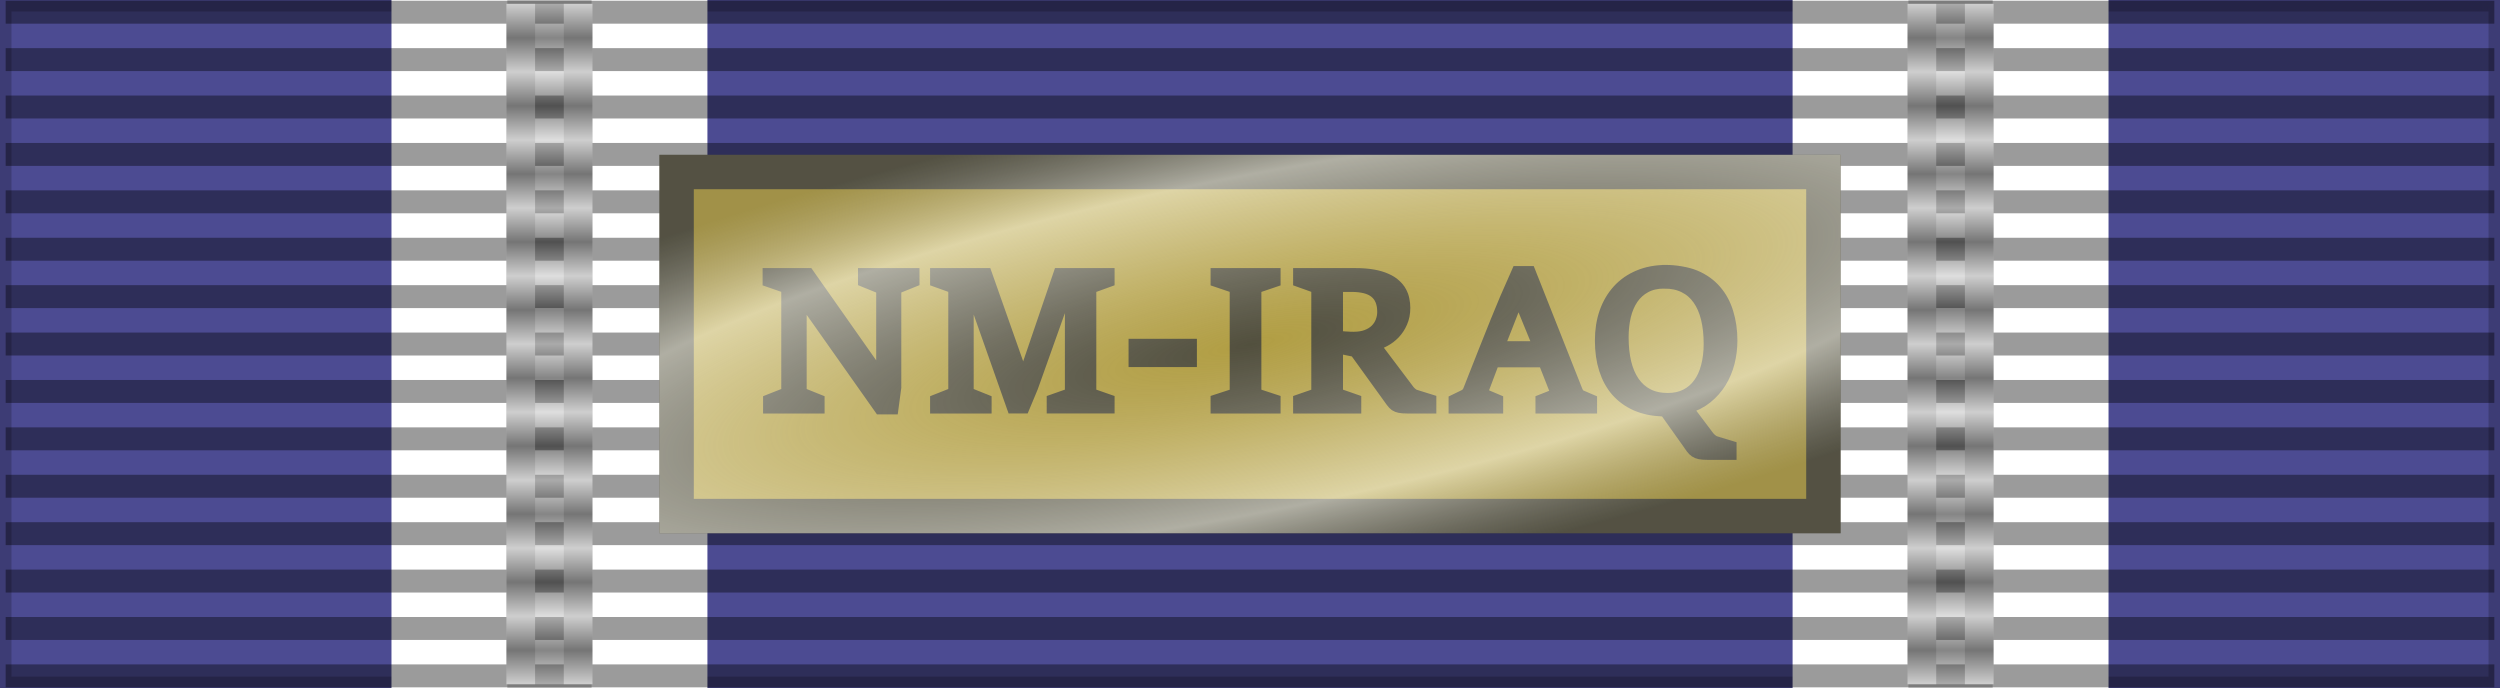 <?xml version="1.0" encoding="UTF-8" standalone="no"?>
<!-- Created with Inkscape (http://www.inkscape.org/) -->

<svg
   xmlns:dc="http://purl.org/dc/elements/1.1/"
   xmlns:cc="http://creativecommons.org/ns#"
   xmlns:rdf="http://www.w3.org/1999/02/22-rdf-syntax-ns#"
   xmlns:svg="http://www.w3.org/2000/svg"
   xmlns="http://www.w3.org/2000/svg"
   xmlns:xlink="http://www.w3.org/1999/xlink"
   xmlns:sodipodi="http://sodipodi.sourceforge.net/DTD/sodipodi-0.dtd"
   xmlns:inkscape="http://www.inkscape.org/namespaces/inkscape"
   id="svg2"
   sodipodi:version="0.32"
   inkscape:version="0.91 r13725"
   width="218"
   height="60"
   version="1.0"
   sodipodi:docname="NATO_Medal_NM-IRAQ_ribbon_bar.svg"
   inkscape:export-filename="D:\olek\Pulpit\svg\inne niż herby\bar\ribbons\kkk.png"
   inkscape:export-xdpi="87.080002"
   inkscape:export-ydpi="87.080002"
   inkscape:output_extension="org.inkscape.output.svg.inkscape">
  <rect width="100%" height="100%" fill="#333333" stroke="none"/>
  <defs
     id="defs5">
    <linearGradient
       id="linearGradient3282">
      <stop
         id="stop3284"
         offset="0"
         style="stop-color:#ffffff;stop-opacity:1;" />
      <stop
         style="stop-color:#000000;stop-opacity:1;"
         offset="0.15"
         id="stop3286" />
      <stop
         id="stop3288"
         offset="0.15"
         style="stop-color:#ffffff;stop-opacity:1;" />
      <stop
         style="stop-color:#000000;stop-opacity:1;"
         offset="0.329"
         id="stop3290" />
      <stop
         id="stop3292"
         offset="0.394"
         style="stop-color:#dfdfdf;stop-opacity:1;" />
      <stop
         style="stop-color:#efefef;stop-opacity:1;"
         offset="0.456"
         id="stop3294" />
      <stop
         id="stop3296"
         offset="0.491"
         style="stop-color:#f7f7f7;stop-opacity:1;" />
      <stop
         id="stop3298"
         offset="0.539"
         style="stop-color:#ffffff;stop-opacity:1;" />
      <stop
         style="stop-color:#000000;stop-opacity:1;"
         offset="0.62"
         id="stop3300" />
      <stop
         id="stop3302"
         offset="0.698"
         style="stop-color:#ffffff;stop-opacity:1;" />
      <stop
         style="stop-color:#000000;stop-opacity:1;"
         offset="0.747"
         id="stop3304" />
      <stop
         id="stop3306"
         offset="0.789"
         style="stop-color:#ffffff;stop-opacity:1;" />
      <stop
         style="stop-color:#000000;stop-opacity:1;"
         offset="0.878"
         id="stop3308" />
      <stop
         id="stop3310"
         offset="0.955"
         style="stop-color:#ffffff;stop-opacity:1;" />
      <stop
         id="stop3312"
         offset="1"
         style="stop-color:#000000;stop-opacity:1;" />
    </linearGradient>
    <linearGradient
       id="linearGradient3226">
      <stop
         id="stop3328"
         offset="0"
         style="stop-color:#ffffff;stop-opacity:1;" />
      <stop
         style="stop-color:#000000;stop-opacity:1;"
         offset="0.05"
         id="stop3330" />
      <stop
         id="stop3236"
         offset="0.1"
         style="stop-color:#ffffff;stop-opacity:1;" />
      <stop
         style="stop-color:#000000;stop-opacity:1;"
         offset="0.15"
         id="stop3314" />
      <stop
         id="stop3316"
         offset="0.2"
         style="stop-color:#ffffff;stop-opacity:1;" />
      <stop
         style="stop-color:#000000;stop-opacity:1;"
         offset="0.25"
         id="stop3322" />
      <stop
         id="stop3324"
         offset="0.3"
         style="stop-color:#ffffff;stop-opacity:1;" />
      <stop
         style="stop-color:#000000;stop-opacity:1;"
         offset="0.35"
         id="stop3326" />
      <stop
         style="stop-color:#ffffff;stop-opacity:1;"
         offset="0.4"
         id="stop3318" />
      <stop
         style="stop-color:#000000;stop-opacity:1;"
         offset="0.45"
         id="stop3268" />
      <stop
         id="stop3270"
         offset="0.5"
         style="stop-color:#ffffff;stop-opacity:1;" />
      <stop
         id="stop3274"
         offset="0.55"
         style="stop-color:#000000;stop-opacity:1;" />
      <stop
         style="stop-color:#ffffff;stop-opacity:1;"
         offset="0.6"
         id="stop3276" />
      <stop
         style="stop-color:#000000;stop-opacity:1;"
         offset="0.65"
         id="stop3238" />
      <stop
         id="stop3240"
         offset="0.7"
         style="stop-color:#ffffff;stop-opacity:1;" />
      <stop
         style="stop-color:#000000;stop-opacity:1;"
         offset="0.75"
         id="stop3242" />
      <stop
         id="stop3258"
         offset="0.8"
         style="stop-color:#ffffff;stop-opacity:1;" />
      <stop
         style="stop-color:#000000;stop-opacity:1;"
         offset="0.85"
         id="stop3260" />
      <stop
         id="stop3262"
         offset="0.9"
         style="stop-color:#ffffff;stop-opacity:1;" />
      <stop
         style="stop-color:#000000;stop-opacity:1;"
         offset="0.95"
         id="stop3266" />
      <stop
         style="stop-color:#ffffff;stop-opacity:1;"
         offset="1"
         id="stop3230" />
    </linearGradient>
    <inkscape:perspective
       sodipodi:type="inkscape:persp3d"
       inkscape:vp_x="0 : 30 : 1"
       inkscape:vp_y="0 : 1000 : 0"
       inkscape:vp_z="218 : 30 : 1"
       inkscape:persp3d-origin="109 : 20 : 1"
       id="perspective33" />
    <linearGradient
       id="linearGradient3114">
      <stop
         style="stop-color:#ffffff;stop-opacity:1;"
         offset="0"
         id="stop3116" />
      <stop
         id="stop3135"
         offset="0.615"
         style="stop-color:#ffffff;stop-opacity:1;" />
      <stop
         id="stop3133"
         offset="1"
         style="stop-color:#c8c8c8;stop-opacity:1;" />
    </linearGradient>
    <linearGradient
       id="linearGradient2731">
      <stop
         id="stop2733"
         offset="0"
         style="stop-color:#ffffff;stop-opacity:1;" />
      <stop
         style="stop-color:#ffffff;stop-opacity:1;"
         offset="0.615"
         id="stop2735" />
      <stop
         style="stop-color:#c8c8c8;stop-opacity:1;"
         offset="1"
         id="stop2737" />
    </linearGradient>
    <inkscape:perspective
       id="perspective2728"
       inkscape:persp3d-origin="109 : 20 : 1"
       inkscape:vp_z="218 : 30 : 1"
       inkscape:vp_y="0 : 1000 : 0"
       inkscape:vp_x="0 : 30 : 1"
       sodipodi:type="inkscape:persp3d" />
    <linearGradient
       id="linearGradient2905">
      <stop
         id="stop2907"
         offset="0"
         style="stop-color:#ffffff;stop-opacity:1;" />
      <stop
         style="stop-color:#ffffff;stop-opacity:1;"
         offset="0.615"
         id="stop2909" />
      <stop
         style="stop-color:#c8c8c8;stop-opacity:1;"
         offset="1"
         id="stop2911" />
    </linearGradient>
    <inkscape:perspective
       id="perspective2902"
       inkscape:persp3d-origin="109 : 20 : 1"
       inkscape:vp_z="218 : 30 : 1"
       inkscape:vp_y="0 : 1000 : 0"
       inkscape:vp_x="0 : 30 : 1"
       sodipodi:type="inkscape:persp3d" />
    <linearGradient
       id="linearGradient3078">
      <stop
         id="stop3080"
         offset="0"
         style="stop-color:#ffffff;stop-opacity:1;" />
      <stop
         style="stop-color:#ffffff;stop-opacity:1;"
         offset="0.615"
         id="stop3082" />
      <stop
         style="stop-color:#c8c8c8;stop-opacity:1;"
         offset="1"
         id="stop3084" />
    </linearGradient>
    <inkscape:perspective
       id="perspective3075"
       inkscape:persp3d-origin="109 : 20 : 1"
       inkscape:vp_z="218 : 30 : 1"
       inkscape:vp_y="0 : 1000 : 0"
       inkscape:vp_x="0 : 30 : 1"
       sodipodi:type="inkscape:persp3d" />
    <pattern
       id="pattern4060"
       patternTransform="matrix(1.545,0,0,1.545,14,151)"
       height="11"
       width="11"
       patternUnits="userSpaceOnUse">
      <path
         style="fill:none;fill-opacity:0.75;fill-rule:evenodd;stroke:#000000;stroke-width:1px;stroke-linecap:butt;stroke-linejoin:miter;stroke-opacity:1"
         d="M 0.5,0.5 L 10.5,10.5"
         id="path4058" />
    </pattern>
    <pattern
       id="pattern4043"
       patternTransform="translate(17.5,167.5)"
       height="11"
       width="11"
       patternUnits="userSpaceOnUse">
      <rect
         style="fill:url(#pattern4046);stroke:none"
         width="11"
         height="11"
         x="0"
         y="0"
         id="rect1416" />
    </pattern>
    <pattern
       id="pattern1413"
       patternTransform="translate(17.5,167.5)"
       height="5"
       width="5"
       patternUnits="userSpaceOnUse">
      <path
         style="fill:none;fill-opacity:0.75;fill-rule:evenodd;stroke:#000000;stroke-width:1px;stroke-linecap:butt;stroke-linejoin:miter;stroke-opacity:1"
         d="M 0.5,0.5 L 4.5,4.5"
         id="path1411" />
    </pattern>
    <linearGradient
       id="linearGradient3283">
      <stop
         id="stop3285"
         offset="0"
         style="stop-color:#ffffff;stop-opacity:1;" />
      <stop
         style="stop-color:#ffffff;stop-opacity:1;"
         offset="0.615"
         id="stop3287" />
      <stop
         style="stop-color:#c8c8c8;stop-opacity:1;"
         offset="1"
         id="stop3289" />
    </linearGradient>
    <pattern
       patternTransform="matrix(2.2,0,0,2.2,17.5,167.5)"
       id="pattern3168"
       xlink:href="#pattern1413"
       inkscape:collect="always" />
    <pattern
       patternTransform="scale(2.2,2.2)"
       id="pattern4046"
       xlink:href="#pattern3168"
       inkscape:collect="always" />
    <inkscape:perspective
       id="perspective3278"
       inkscape:persp3d-origin="109 : 20 : 1"
       inkscape:vp_z="218 : 30 : 1"
       inkscape:vp_y="0 : 1000 : 0"
       inkscape:vp_x="0 : 30 : 1"
       sodipodi:type="inkscape:persp3d" />
    <linearGradient
       id="linearGradient2792">
      <stop
         id="stop2794"
         offset="0"
         style="stop-color:#ffffff;stop-opacity:1" />
      <stop
         id="stop2796"
         offset="0.615"
         style="stop-color:#ffffff;stop-opacity:1" />
      <stop
         id="stop2798"
         offset="1"
         style="stop-color:#c8c8c8;stop-opacity:1" />
    </linearGradient>
    <inkscape:perspective
       id="perspective2789"
       inkscape:persp3d-origin="109 : 20 : 1"
       inkscape:vp_z="218 : 30 : 1"
       inkscape:vp_y="0 : 1000 : 0"
       inkscape:vp_x="0 : 30 : 1"
       sodipodi:type="inkscape:persp3d" />
    <linearGradient
       inkscape:collect="always"
       xlink:href="#linearGradient3226"
       id="linearGradient3280"
       gradientUnits="userSpaceOnUse"
       x1="47.187"
       y1="-65.953"
       x2="47.187"
       y2="-6.621" />
    <linearGradient
       inkscape:collect="always"
       xlink:href="#linearGradient3226"
       id="linearGradient3336"
       gradientUnits="userSpaceOnUse"
       x1="47.187"
       y1="-65.953"
       x2="47.187"
       y2="-6.621"
       gradientTransform="translate(-1.4526367e-6,66.287)" />
    <linearGradient
       inkscape:collect="always"
       xlink:href="#linearGradient3226"
       id="linearGradient3342"
       gradientUnits="userSpaceOnUse"
       gradientTransform="translate(122.177,66.287)"
       x1="47.187"
       y1="-65.953"
       x2="47.187"
       y2="-6.621" />
    <linearGradient
       id="linearGradient3165">
      <stop
         style="stop-color:#bebebe;stop-opacity:0.157;"
         offset="0"
         id="stop3167" />
      <stop
         id="stop3169"
         offset="0.31"
         style="stop-color:#ebebeb;stop-opacity:0.314;" />
      <stop
         style="stop-color:#fffffa;stop-opacity:0.588;"
         offset="0.66"
         id="stop3171" />
      <stop
         style="stop-color:#828282;stop-opacity:0.314;"
         offset="1"
         id="stop3173" />
    </linearGradient>
    <linearGradient
       id="linearGradient3153">
      <stop
         id="stop3155"
         offset="0"
         style="stop-color:#bebebe;stop-opacity:0.196;" />
      <stop
         style="stop-color:#ebebeb;stop-opacity:0.392;"
         offset="0.5"
         id="stop3161" />
      <stop
         id="stop3163"
         offset="0.75"
         style="stop-color:#fffffa;stop-opacity:0.784;" />
      <stop
         id="stop3157"
         offset="1"
         style="stop-color:#828282;stop-opacity:0.392;" />
    </linearGradient>
    <inkscape:perspective
       id="perspective2522"
       inkscape:persp3d-origin="372.04724 : 350.78739 : 1"
       inkscape:vp_z="744.09448 : 526.18109 : 1"
       inkscape:vp_y="0 : 1000 : 0"
       inkscape:vp_x="0 : 526.18109 : 1"
       sodipodi:type="inkscape:persp3d" />
    <inkscape:perspective
       id="perspective2522-9"
       inkscape:persp3d-origin="372.04724 : 350.78739 : 1"
       inkscape:vp_z="744.09448 : 526.18109 : 1"
       inkscape:vp_y="0 : 1000 : 0"
       inkscape:vp_x="0 : 526.18109 : 1"
       sodipodi:type="inkscape:persp3d" />
    <radialGradient
       gradientUnits="userSpaceOnUse"
       gradientTransform="matrix(1.874,-0.374,0.084,0.42,-97.735,58.197)"
       r="51.5"
       fy="30"
       fx="109"
       cy="30"
       cx="109"
       id="radialGradient4625-4"
       xlink:href="#linearGradient3165"
       inkscape:collect="always" />
  </defs>
  <sodipodi:namedview
     inkscape:window-height="705"
     inkscape:window-width="1366"
     inkscape:pageshadow="2"
     inkscape:pageopacity="0.0"
     borderopacity="1.0"
     bordercolor="#666666"
     pagecolor="#ffffff"
     id="base"
     borderlayer="top"
     inkscape:zoom="2.3978948"
     inkscape:cx="119.95201"
     inkscape:cy="30"
     inkscape:window-x="-8"
     inkscape:window-y="-8"
     inkscape:current-layer="layer1"
     showguides="true"
     inkscape:guide-bbox="true"
     showgrid="false"
     inkscape:window-maximized="1" />
  <g
     inkscape:groupmode="layer"
     id="layer4"
     inkscape:label="f"
     style="display:inline">
    <g
       id="g7112"
       transform="translate(-6.39e-2,-7.5)" />
  </g>
  <g
     inkscape:groupmode="layer"
     id="layer3"
     inkscape:label="d"
     style="display:inline" />
  <g
     inkscape:groupmode="layer"
     id="layer1"
     inkscape:label="napisy">
    <g
       style="display:inline"
       id="g2802"
       transform="translate(-1.817,-104.172)">
      <g
         transform="translate(-6.39e-2,-7.5)"
         id="g2804" />
    </g>
    <g
       id="g3349">
      <rect
         y="0"
         x="0"
         height="60"
         width="218"
         id="rect3997"
         style="display:inline;opacity:1;color:#000000;fill:#4c4b92;fill-opacity:1;fill-rule:evenodd;stroke:#000000;stroke-width:2;stroke-linecap:butt;stroke-linejoin:miter;marker:none;marker-start:none;marker-mid:none;marker-end:none;stroke-miterlimit:4;stroke-dasharray:none;stroke-dashoffset:0;stroke-opacity:0.196;visibility:visible;overflow:visible" />
      <rect
         y="3.100586e-07"
         x="156.314"
         height="60"
         width="27.55"
         id="rect2908"
         style="display:inline;fill:#ffffff;fill-opacity:1;fill-rule:evenodd;stroke:none;stroke-width:2;stroke-linecap:butt;stroke-linejoin:miter;marker:none;marker-start:none;marker-mid:none;marker-end:none;stroke-miterlimit:4;stroke-dasharray:none;stroke-dashoffset:0;stroke-opacity:0.196;visibility:visible;overflow:visible" />
      <rect
         y="3.100586e-07"
         x="166.415"
         height="60"
         width="7.347"
         id="rect2910"
         style="display:inline;fill:#cccccc;fill-opacity:1;fill-rule:evenodd;stroke:none;stroke-width:2;stroke-linecap:butt;stroke-linejoin:miter;marker:none;marker-start:none;marker-mid:none;marker-end:none;stroke-miterlimit:4;stroke-dasharray:none;stroke-dashoffset:0;stroke-opacity:0.196;visibility:visible;overflow:visible" />
      <rect
         y="-7.8613283e-08"
         x="34.137"
         height="60"
         width="27.55"
         id="rect2948"
         style="display:inline;fill:#ffffff;fill-opacity:1;fill-rule:evenodd;stroke:none;stroke-width:2;stroke-linecap:butt;stroke-linejoin:miter;marker:none;marker-start:none;marker-mid:none;marker-end:none;stroke-miterlimit:4;stroke-dasharray:none;stroke-dashoffset:0;stroke-opacity:0.196;visibility:visible;overflow:visible" />
      <rect
         y="-7.8613283e-08"
         x="44.238"
         height="60"
         width="7.347"
         id="rect2950"
         style="display:inline;fill:#cccccc;fill-opacity:1;fill-rule:evenodd;stroke:none;stroke-width:2;stroke-linecap:butt;stroke-linejoin:miter;marker:none;marker-start:none;marker-mid:none;marker-end:none;stroke-miterlimit:4;stroke-dasharray:none;stroke-dashoffset:0;stroke-opacity:0.196;visibility:visible;overflow:visible" />
      <g
         id="g2881">
        <path
           style="fill:none;fill-opacity:0.196;fill-rule:evenodd;stroke:#000000;stroke-width:2;stroke-linecap:butt;stroke-linejoin:miter;stroke-miterlimit:4;stroke-dasharray:none;stroke-opacity:0.392"
           d="M 0.494,1.064 L 217.506,1.064"
           id="path1327" />
        <path
           style="fill:none;fill-opacity:0.196;fill-rule:evenodd;stroke:#000000;stroke-width:2;stroke-linecap:butt;stroke-linejoin:miter;stroke-miterlimit:4;stroke-dasharray:none;stroke-opacity:0.392"
           d="M 0.494,58.936 L 217.506,58.936"
           id="path1329" />
        <path
           style="fill:none;fill-opacity:0.196;fill-rule:evenodd;stroke:#000000;stroke-width:2;stroke-linecap:butt;stroke-linejoin:miter;stroke-miterlimit:4;stroke-dasharray:none;stroke-opacity:0.392"
           d="M 0.494,5.198 L 217.506,5.198"
           id="path1331" />
        <path
           style="fill:none;fill-opacity:0.196;fill-rule:evenodd;stroke:#000000;stroke-width:2;stroke-linecap:butt;stroke-linejoin:miter;stroke-miterlimit:4;stroke-dasharray:none;stroke-opacity:0.392"
           d="M 0.494,9.331 L 217.506,9.331"
           id="path1333" />
        <path
           style="fill:none;fill-opacity:0.196;fill-rule:evenodd;stroke:#000000;stroke-width:2;stroke-linecap:butt;stroke-linejoin:miter;stroke-miterlimit:4;stroke-dasharray:none;stroke-opacity:0.392"
           d="M 0.494,13.465 L 217.506,13.465"
           id="path1335" />
        <path
           style="fill:none;fill-opacity:0.196;fill-rule:evenodd;stroke:#000000;stroke-width:2;stroke-linecap:butt;stroke-linejoin:miter;stroke-miterlimit:4;stroke-dasharray:none;stroke-opacity:0.392"
           d="M 0.494,17.599 L 217.506,17.599"
           id="path1337" />
        <path
           style="fill:none;fill-opacity:0.196;fill-rule:evenodd;stroke:#000000;stroke-width:2;stroke-linecap:butt;stroke-linejoin:miter;stroke-miterlimit:4;stroke-dasharray:none;stroke-opacity:0.392"
           d="M 0.494,21.733 L 217.506,21.733"
           id="path1339" />
        <path
           style="fill:none;fill-opacity:0.196;fill-rule:evenodd;stroke:#000000;stroke-width:2;stroke-linecap:butt;stroke-linejoin:miter;stroke-miterlimit:4;stroke-dasharray:none;stroke-opacity:0.392"
           d="M 0.494,25.866 L 217.506,25.866"
           id="path1341" />
        <path
           style="fill:none;fill-opacity:0.196;fill-rule:evenodd;stroke:#000000;stroke-width:2;stroke-linecap:butt;stroke-linejoin:miter;stroke-miterlimit:4;stroke-dasharray:none;stroke-opacity:0.392"
           d="M 0.494,30 L 217.506,30"
           id="path1343" />
        <path
           style="fill:none;fill-opacity:0.196;fill-rule:evenodd;stroke:#000000;stroke-width:2;stroke-linecap:butt;stroke-linejoin:miter;stroke-miterlimit:4;stroke-dasharray:none;stroke-opacity:0.392"
           d="M 0.494,34.134 L 217.506,34.134"
           id="path1345" />
        <path
           style="fill:none;fill-opacity:0.196;fill-rule:evenodd;stroke:#000000;stroke-width:2;stroke-linecap:butt;stroke-linejoin:miter;stroke-miterlimit:4;stroke-dasharray:none;stroke-opacity:0.392"
           d="M 0.494,38.267 L 217.506,38.267"
           id="path1347" />
        <path
           style="fill:none;fill-opacity:0.196;fill-rule:evenodd;stroke:#000000;stroke-width:2;stroke-linecap:butt;stroke-linejoin:miter;stroke-miterlimit:4;stroke-dasharray:none;stroke-opacity:0.392"
           d="M 0.494,42.401 L 217.506,42.401"
           id="path1349" />
        <path
           style="fill:none;fill-opacity:0.196;fill-rule:evenodd;stroke:#000000;stroke-width:2;stroke-linecap:butt;stroke-linejoin:miter;stroke-miterlimit:4;stroke-dasharray:none;stroke-opacity:0.392"
           d="M 0.494,46.535 L 217.506,46.535"
           id="path1351" />
        <path
           style="fill:none;fill-opacity:0.196;fill-rule:evenodd;stroke:#000000;stroke-width:2;stroke-linecap:butt;stroke-linejoin:miter;stroke-miterlimit:4;stroke-dasharray:none;stroke-opacity:0.392"
           d="M 0.494,50.669 L 217.506,50.669"
           id="path1353" />
        <path
           style="fill:none;fill-opacity:0.196;fill-rule:evenodd;stroke:#000000;stroke-width:2;stroke-linecap:butt;stroke-linejoin:miter;stroke-miterlimit:4;stroke-dasharray:none;stroke-opacity:0.392"
           d="M 0.494,54.802 L 217.506,54.802"
           id="path1355" />
      </g>
      <g
         id="g3006">
        <rect
           style="fill:#b3b3b3;fill-opacity:1;fill-rule:evenodd;stroke:none;stroke-width:2;stroke-linecap:butt;stroke-linejoin:miter;marker:none;marker-start:none;marker-mid:none;marker-end:none;stroke-miterlimit:4;stroke-dasharray:none;stroke-dashoffset:0;stroke-opacity:0.196;visibility:visible;display:inline;overflow:visible"
           id="rect2988"
           width="2.5"
           height="59.332"
           x="166.338"
           y="0.334" />
        <rect
           style="fill:#b3b3b3;fill-opacity:1;fill-rule:evenodd;stroke:none;stroke-width:2;stroke-linecap:butt;stroke-linejoin:miter;marker:none;marker-start:none;marker-mid:none;marker-end:none;stroke-miterlimit:4;stroke-dasharray:none;stroke-dashoffset:0;stroke-opacity:0.196;visibility:visible;display:inline;overflow:visible"
           id="rect2992"
           width="2.5"
           height="59.332"
           x="171.338"
           y="0.334" />
      </g>
      <g
         transform="translate(-122.177,-7.8613283e-8)"
         id="g3010">
        <rect
           style="fill:#b3b3b3;fill-opacity:1;fill-rule:evenodd;stroke:none;stroke-width:2;stroke-linecap:butt;stroke-linejoin:miter;marker:none;marker-start:none;marker-mid:none;marker-end:none;stroke-miterlimit:4;stroke-dasharray:none;stroke-dashoffset:0;stroke-opacity:0.196;visibility:visible;display:inline;overflow:visible"
           id="rect3012"
           width="2.5"
           height="59.332"
           x="166.338"
           y="0.334" />
        <rect
           style="fill:#b3b3b3;fill-opacity:1;fill-rule:evenodd;stroke:none;stroke-width:2;stroke-linecap:butt;stroke-linejoin:miter;marker:none;marker-start:none;marker-mid:none;marker-end:none;stroke-miterlimit:4;stroke-dasharray:none;stroke-dashoffset:0;stroke-opacity:0.196;visibility:visible;display:inline;overflow:visible"
           id="rect3014"
           width="2.5"
           height="59.332"
           x="171.338"
           y="0.334" />
      </g>
      <rect
         style="fill:url(#linearGradient3336);fill-opacity:1;fill-rule:evenodd;stroke:none;stroke-width:2;stroke-linecap:butt;stroke-linejoin:miter;marker:none;marker-start:none;marker-mid:none;marker-end:none;stroke-miterlimit:4;stroke-dasharray:none;stroke-dashoffset:0;stroke-opacity:0.196;visibility:visible;display:inline;overflow:visible;opacity:0.35"
         id="use3332"
         width="7.5"
         height="59.332"
         x="44.162"
         y="0.334" />
      <rect
         y="0.334"
         x="166.338"
         height="59.332"
         width="7.5"
         id="use3338"
         style="opacity:0.35;fill:url(#linearGradient3342);fill-opacity:1;fill-rule:evenodd;stroke:none;stroke-width:2;stroke-linecap:butt;stroke-linejoin:miter;marker:none;marker-start:none;marker-mid:none;marker-end:none;stroke-miterlimit:4;stroke-dasharray:none;stroke-dashoffset:0;stroke-opacity:0.196;visibility:visible;display:inline;overflow:visible" />
    </g>
    <g
       id="layer1-3"
       inkscape:label="Layer 1">
      <rect
         y="15"
         x="59"
         height="30"
         width="100"
         id="rect2524-7"
         style="opacity:1;fill:#af982d;fill-opacity:1;fill-rule:evenodd;stroke:#3e3b26;stroke-width:3;stroke-linecap:square;stroke-linejoin:miter;stroke-miterlimit:4;stroke-dasharray:none;stroke-dashoffset:0.4;stroke-opacity:1" />
      <path
         sodipodi:nodetypes="ccccsscccscccccscccccccccccsccczcczcccccccccccccccccccccccssscccccccsccccccsscccccccsccccccccssscccccccsscccccccccsccccccccssscccccccccccccssscccccccssccccccsccssccccccccscccscsscccccccccccsccccsscscccscccscscsccssccsccscccsssscccccccccccccc"
         inkscape:connector-curvature="0"
         id="flowRoot3348-6"
         d="m 145.3,23.602 c -0.896,0 -1.699,0.15 -2.408,0.451 -0.709,0.295 -1.309,0.715 -1.803,1.257 -0.488,0.537 -0.864,1.178 -1.127,1.924 -0.258,0.746 -0.387,1.567 -0.387,2.463 0,0.929 0.118,1.763 0.355,2.504 0.236,0.741 0.582,1.374 1.039,1.9 0.462,0.521 1.024,0.929 1.69,1.224 0.671,0.295 1.441,0.459 2.311,0.491 0.037,0.005 0.075,0.008 0.112,0.008 l 0.113,0 1.94,2.73 c 0.145,0.209 0.266,0.381 0.362,0.515 0.097,0.134 0.201,0.239 0.314,0.314 0.118,0.081 0.258,0.136 0.419,0.169 0.166,0.032 0.389,0.048 0.669,0.048 l 2.029,0 0,-0.668 -1.377,-0.419 c -0.059,-0.016 -0.118,-0.046 -0.177,-0.089 -0.059,-0.038 -0.118,-0.083 -0.177,-0.137 -0.054,-0.048 -0.104,-0.099 -0.152,-0.153 -0.043,-0.048 -0.075,-0.089 -0.097,-0.121 l -1.836,-2.439 c 0.66,-0.193 1.234,-0.486 1.723,-0.878 0.488,-0.397 0.894,-0.856 1.216,-1.377 0.322,-0.526 0.561,-1.098 0.717,-1.715 0.156,-0.623 0.234,-1.258 0.234,-1.908 0,-0.875 -0.116,-1.685 -0.347,-2.431 -0.225,-0.746 -0.574,-1.39 -1.046,-1.932 -0.467,-0.542 -1.06,-0.966 -1.779,-1.272 -0.714,-0.306 -1.836,-0.463 -2.528,-0.459 -0.692,0.004 -2e-5,-7e-5 -2e-5,-7e-5 z m -12.994,0.097 c 0,0 -0.272,0.608 -1.016,2.315 -0.744,1.708 -3.218,8.022 -3.218,8.022 -0.032,0.086 -0.083,0.169 -0.153,0.249 -0.07,0.081 -0.15,0.142 -0.241,0.185 l -0.861,0.419 0,0.669 3.76,0 0,-0.669 -1.369,-0.579 1.047,-2.777 4.372,0 1.111,2.826 -1.345,0.531 0,0.669 4.372,0 0,-0.669 -0.901,-0.386 c -0.081,-0.032 -0.154,-0.091 -0.218,-0.177 -0.059,-0.086 -0.104,-0.169 -0.137,-0.25 L 133.401,23.699 Z m -65.306,0.177 0,0.652 1.344,0.467 c 0.075,0.027 0.14,0.067 0.194,0.12 0.059,0.054 0.088,0.135 0.088,0.242 l 0,8.646 c 0,0.118 -0.027,0.202 -0.08,0.25 -0.054,0.048 -0.121,0.089 -0.202,0.121 l -1.304,0.515 0,0.669 4.364,0 0,-0.669 -1.281,-0.515 c -0.064,-0.027 -0.128,-0.065 -0.193,-0.113 -0.059,-0.054 -0.088,-0.14 -0.088,-0.258 l 0,-8.107 0.169,0 0.555,1.007 6.167,8.735 1.111,0 0.249,-1.852 0,-8.389 c 0,-0.107 0.033,-0.185 0.097,-0.234 0.064,-0.048 0.129,-0.086 0.194,-0.112 l 1.296,-0.523 0,-0.652 -4.363,0 0,0.652 1.288,0.523 c 0.075,0.032 0.142,0.072 0.202,0.12 0.064,0.043 0.097,0.118 0.097,0.226 l 0,7.552 -0.17,0 -0.579,-1.014 -5.668,-8.059 z m 14.604,0 0,0.652 1.304,0.467 c 0.081,0.027 0.148,0.067 0.202,0.12 0.054,0.054 0.08,0.135 0.08,0.242 l 0,8.646 c 0,0.118 -0.029,0.204 -0.088,0.258 -0.054,0.048 -0.119,0.086 -0.194,0.113 l -1.304,0.515 0,0.669 4.364,0 0,-0.669 -1.281,-0.515 c -0.081,-0.032 -0.147,-0.073 -0.201,-0.121 -0.054,-0.048 -0.08,-0.132 -0.08,-0.25 l 0,-9.218 0.169,0 0.346,1.183 3.382,9.589 0.975,0 0.74,-1.771 2.786,-7.818 0.362,-1.183 0.193,0 0,9.266 c 0,0.118 -0.029,0.207 -0.088,0.266 -0.059,0.054 -0.131,0.093 -0.217,0.12 l -1.281,0.451 0,0.669 4.919,0 0,-0.669 -1.288,-0.451 c -0.091,-0.032 -0.167,-0.075 -0.226,-0.129 -0.054,-0.054 -0.08,-0.14 -0.08,-0.258 l 0,-8.695 c 0,-0.107 0.033,-0.188 0.097,-0.242 0.064,-0.054 0.134,-0.093 0.209,-0.12 l 1.288,-0.467 0,-0.652 -4.339,0 -3.1,9.09 -0.17,0 -0.346,-1.328 -2.737,-7.761 z m 24.459,0 0,0.652 1.385,0.467 c 0.075,0.027 0.14,0.067 0.194,0.12 0.059,0.054 0.088,0.135 0.088,0.242 l 0,8.695 c 0,0.118 -0.024,0.204 -0.073,0.258 -0.048,0.054 -0.118,0.097 -0.209,0.129 l -1.385,0.451 0,0.669 5.104,0 0,-0.669 -1.377,-0.451 c -0.081,-0.027 -0.15,-0.067 -0.209,-0.12 -0.059,-0.059 -0.088,-0.148 -0.088,-0.266 l 0,-8.695 c 0,-0.107 0.027,-0.188 0.08,-0.242 0.059,-0.054 0.131,-0.093 0.217,-0.12 l 1.377,-0.467 0,-0.652 z m 7.196,0 0,0.652 1.304,0.467 c 0.075,0.027 0.14,0.067 0.194,0.12 0.059,0.054 0.088,0.135 0.088,0.242 l 0,8.695 c 0,0.118 -0.027,0.207 -0.08,0.266 -0.048,0.054 -0.116,0.093 -0.202,0.12 l -1.304,0.451 0,0.669 4.944,0 0,-0.669 -1.296,-0.451 c -0.086,-0.027 -0.158,-0.067 -0.217,-0.12 -0.054,-0.059 -0.08,-0.148 -0.08,-0.266 l 0,-3.743 1.562,0.322 2.801,3.881 c 0.15,0.209 0.274,0.381 0.37,0.515 0.097,0.134 0.199,0.241 0.306,0.322 0.113,0.075 0.25,0.129 0.411,0.161 0.161,0.032 0.381,0.048 0.66,0.048 l 2.029,0 0,-0.669 -1.344,-0.419 c -0.059,-0.016 -0.118,-0.043 -0.177,-0.08 -0.059,-0.043 -0.118,-0.088 -0.177,-0.137 l -0.153,-0.153 c -0.043,-0.054 -0.075,-0.097 -0.097,-0.129 l -2.938,-3.896 c 0.29,-0.07 0.587,-0.188 0.893,-0.355 0.311,-0.166 0.593,-0.381 0.845,-0.644 0.258,-0.268 0.467,-0.587 0.628,-0.957 0.166,-0.37 0.25,-0.795 0.25,-1.272 0,-0.236 -0.024,-0.472 -0.073,-0.708 -0.043,-0.242 -0.126,-0.473 -0.249,-0.693 -0.118,-0.22 -0.282,-0.424 -0.491,-0.612 -0.204,-0.193 -0.468,-0.359 -0.79,-0.499 -0.317,-0.145 -0.697,-0.258 -1.143,-0.338 -0.445,-0.081 -0.966,-0.12 -1.562,-0.12 z m 31.872,0.789 c 0.666,0 1.243,0.123 1.731,0.37 0.494,0.242 0.902,0.594 1.224,1.055 0.327,0.456 0.572,1.014 0.733,1.674 0.161,0.655 0.241,1.393 0.241,2.214 0,0.719 -0.078,1.374 -0.234,1.964 -0.15,0.585 -0.378,1.087 -0.684,1.506 -0.301,0.419 -0.679,0.744 -1.136,0.975 -0.451,0.231 -0.976,0.346 -1.577,0.346 -0.666,0 -1.245,-0.127 -1.739,-0.379 -0.488,-0.252 -0.894,-0.612 -1.216,-1.078 -0.322,-0.467 -0.564,-1.031 -0.725,-1.691 -0.156,-0.66 -0.233,-1.398 -0.233,-2.214 0,-0.655 0.067,-1.27 0.201,-1.844 0.14,-0.58 0.354,-1.084 0.644,-1.514 0.295,-0.429 0.671,-0.768 1.127,-1.014 0.456,-0.247 1.004,-0.37 1.642,-0.37 z m -28.522,0.29 1.239,0 c 0.451,0 0.848,0.043 1.192,0.129 0.344,0.086 0.628,0.22 0.854,0.402 0.231,0.182 0.405,0.416 0.523,0.701 0.118,0.284 0.177,0.623 0.177,1.014 0,0.295 -0.054,0.577 -0.162,0.846 -0.102,0.268 -0.26,0.507 -0.475,0.716 -0.209,0.204 -0.475,0.368 -0.797,0.491 -0.322,0.118 -0.703,0.177 -1.143,0.177 -0.086,0 -0.196,-0.002 -0.33,-0.008 -0.134,-0.005 -0.271,-0.013 -0.411,-0.024 -0.14,-0.011 -0.271,-0.022 -0.394,-0.033 -0.123,-0.011 -0.214,-0.021 -0.273,-0.032 z m 15.787,0.966 0.177,0 0.29,1.087 1.328,3.244 -3.495,0 z m -33.485,4.122 0,1.466 4.96,0 0,-1.466 z"
         style="font-style:normal;font-weight:normal;font-size:40px;line-height:125%;font-family:sans-serif;text-align:center;letter-spacing:0px;word-spacing:0px;text-anchor:middle;fill:#3e3b26;fill-opacity:1;stroke:#3e3b26;stroke-width:1;stroke-linecap:butt;stroke-linejoin:miter;stroke-miterlimit:4;stroke-dasharray:none;stroke-opacity:1" />
      <rect
         y="13.5"
         x="57.5"
         height="33"
         width="103"
         id="rect3151-4"
         style="opacity:1;fill:url(#radialGradient4625-4);fill-opacity:1;fill-rule:nonzero;stroke:none;stroke-width:3;stroke-linecap:square;stroke-linejoin:miter;stroke-miterlimit:4;stroke-dasharray:none;stroke-dashoffset:0.4;stroke-opacity:1" />
    </g>
  </g>
</svg>
